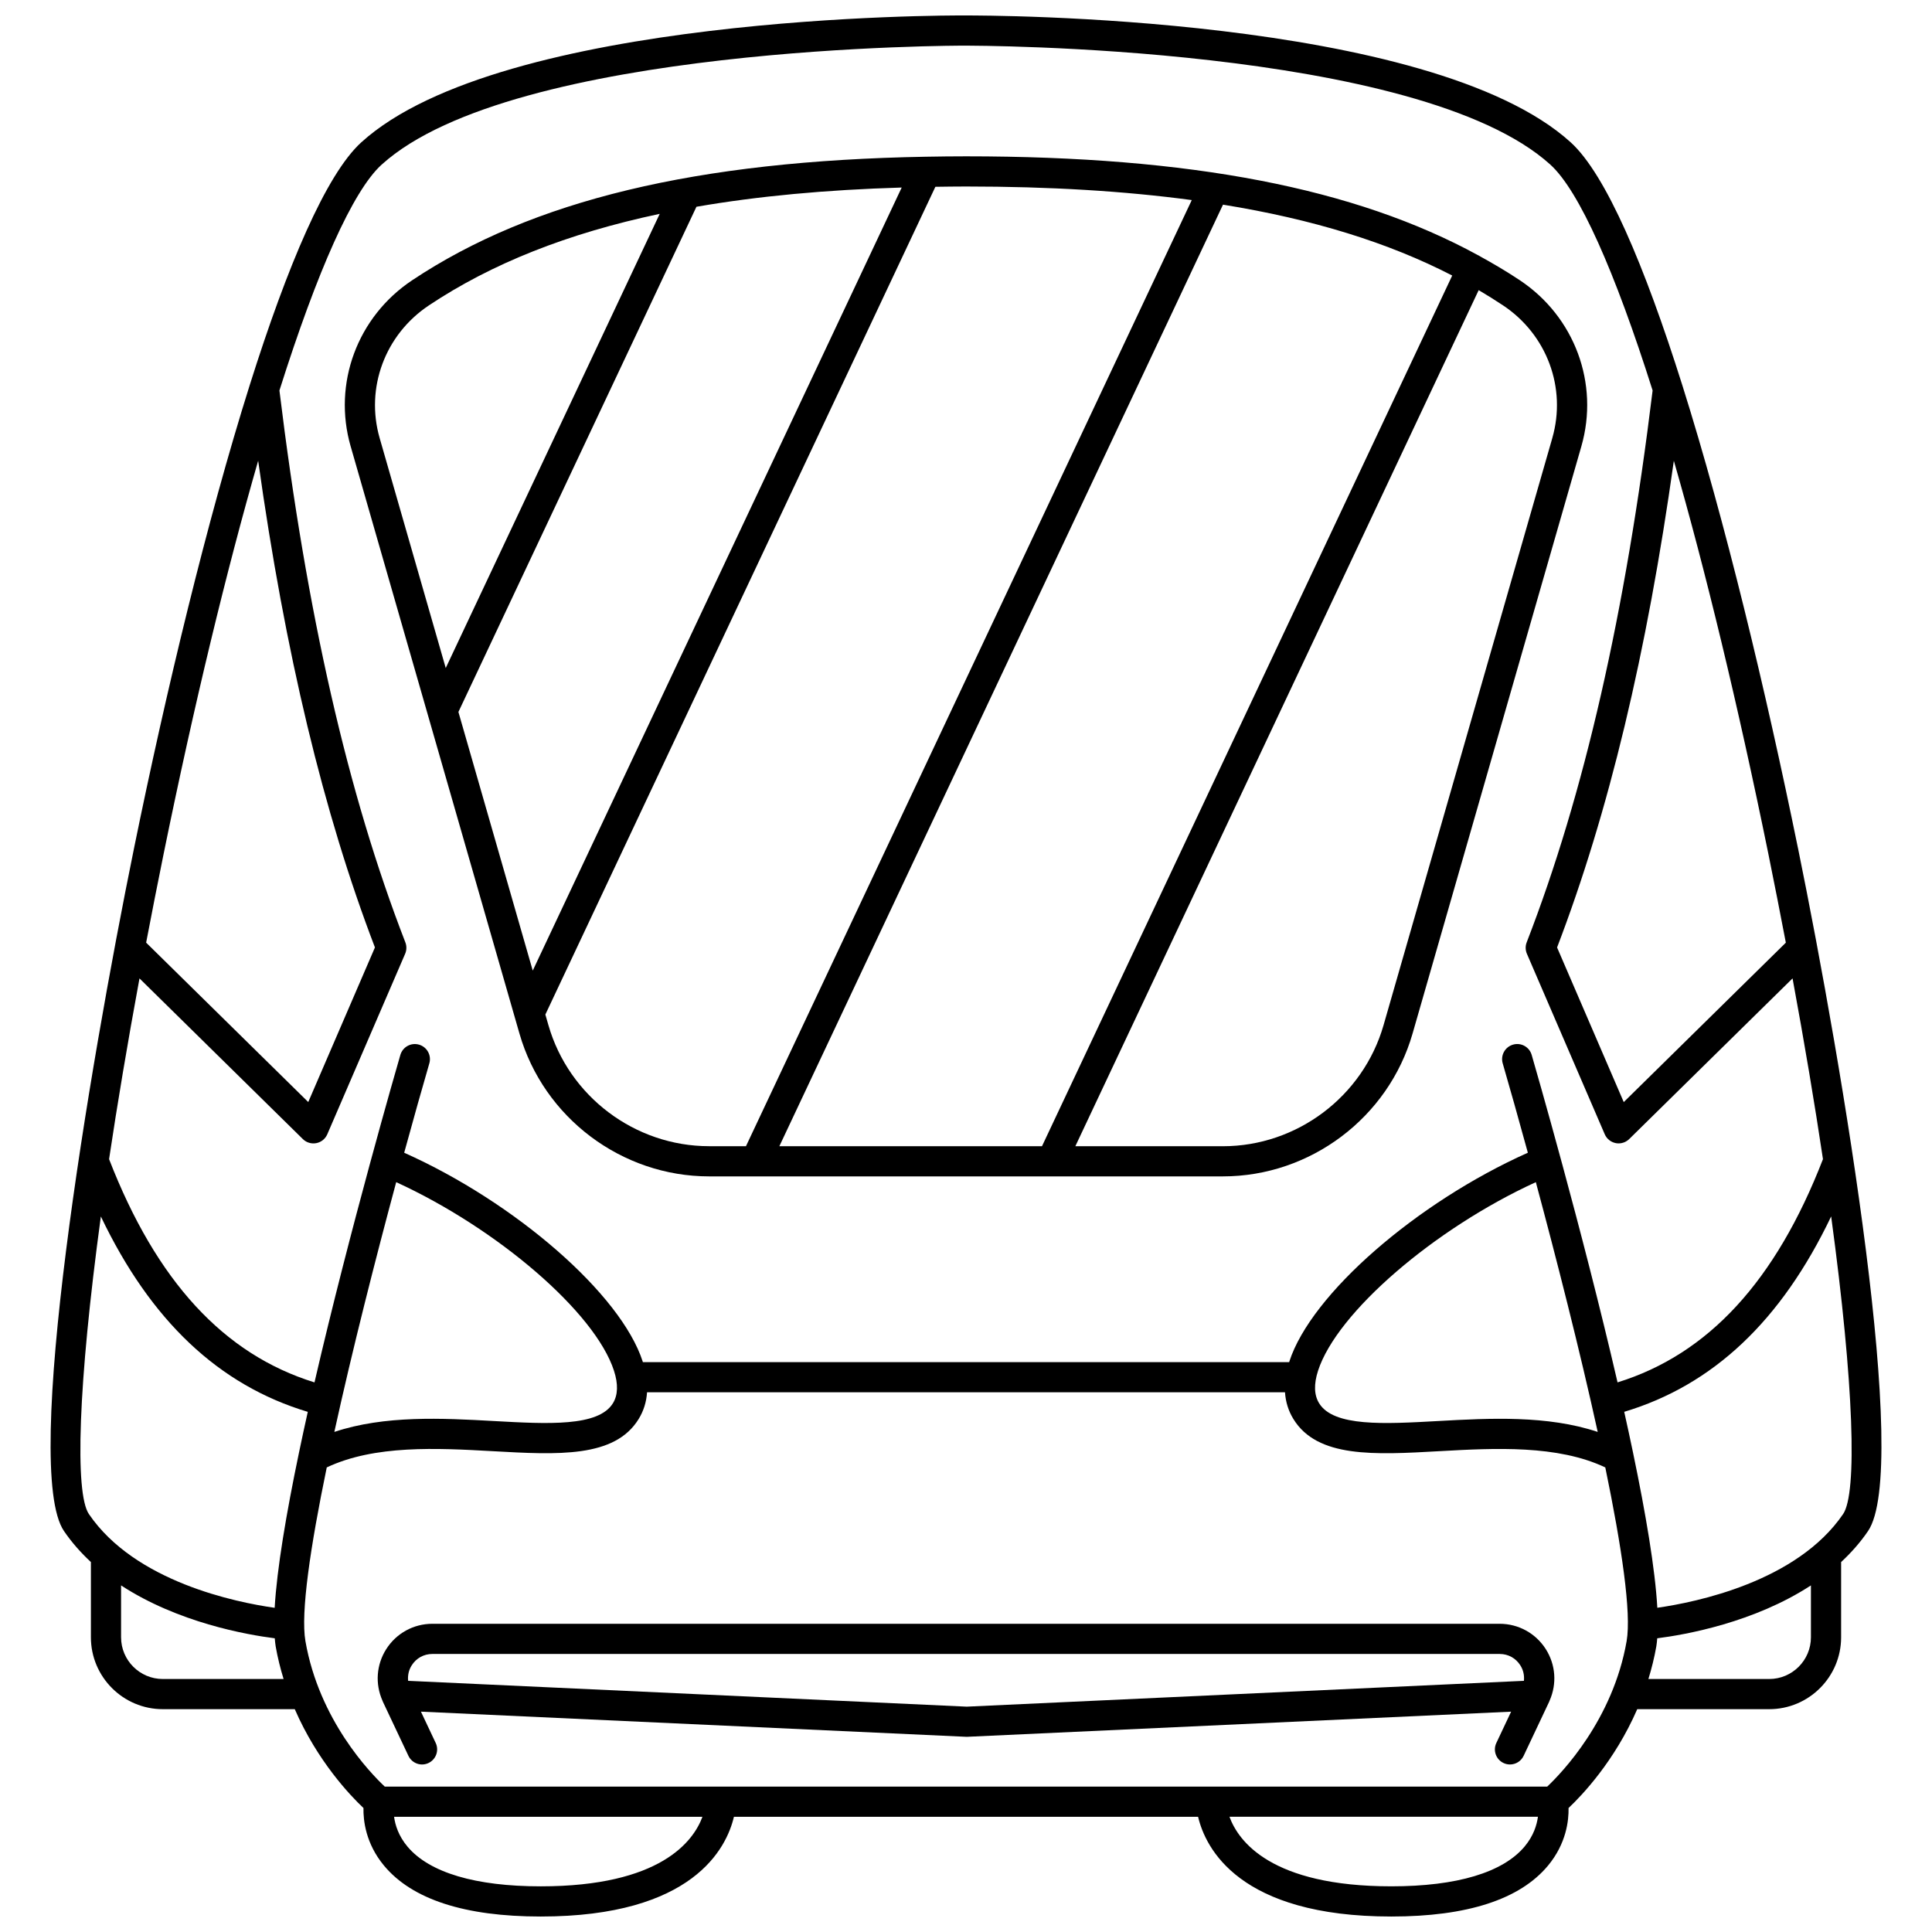 <?xml version="1.0" encoding="UTF-8"?>
<!-- Uploaded to: ICON Repo, www.svgrepo.com, Generator: ICON Repo Mixer Tools -->
<svg width="800px" height="800px" version="1.1" viewBox="144 144 512 512" xmlns="http://www.w3.org/2000/svg">
 <defs>
  <clipPath id="a">
   <path d="m157 148.09h486v503.81h-486z"/>
  </clipPath>
 </defs>
 <g clip-path="url(#a)">
  <path d="m620.45 368.62c-8.496-41.645-19.309-86.617-30.566-122.37-0.027-0.113-0.062-0.211-0.102-0.32-9.93-31.473-20.199-55.746-29.539-64.219-37.238-33.773-155.29-33.609-160.22-33.613-5.031-0.051-123.03-0.168-160.26 33.605-9.34 8.473-19.613 32.746-29.539 64.219-0.035 0.109-0.07 0.207-0.102 0.32-11.258 35.754-22.066 80.727-30.566 122.37-12.156 59.578-29.754 164.76-18.602 181.13 2.078 3.055 4.508 5.769 7.137 8.219v19.938c0 10.504 8.547 19.051 19.059 19.051h34.969c5.992 13.773 14.695 22.887 18.203 26.191-0.062 3.273 0.574 9.406 5.449 15.27 7.438 8.949 21.402 13.488 41.512 13.488 40.371 0 49.262-18.145 51.215-26.426h123.01c1.957 8.281 10.844 26.426 51.215 26.426 20.109 0 34.074-4.539 41.512-13.488 4.875-5.867 5.516-11.996 5.449-15.27 3.512-3.301 12.211-12.414 18.203-26.191h34.969c10.508 0 19.059-8.547 19.059-19.051v-19.938c2.633-2.445 5.055-5.16 7.137-8.219 11.156-16.371-6.441-121.55-18.594-181.12zm-3.184 25.195-42.957 42.25-17.668-40.977c13.641-35.613 23.805-77.988 30.945-128.98 8.355 28.98 16.934 64.418 25.035 104.11 1.641 8.082 3.184 15.938 4.644 23.598zm-372.13-206.18c34.949-31.703 153.72-31.547 154.88-31.543 1.246 0.035 119.89-0.168 154.85 31.543 7.617 6.91 17.074 28.199 27.094 59.844-7.207 59.082-18.121 106.93-33.371 146.25-0.379 0.98-0.359 2.066 0.055 3.031l20.633 47.836c0.523 1.211 1.613 2.082 2.906 2.34 0.258 0.051 0.512 0.074 0.77 0.074 1.039 0 2.047-0.406 2.805-1.148l43.289-42.578c3.184 17.25 5.867 33.281 8.059 47.902-12.531 32.309-30.375 51.707-54.438 59.16-9.449-40.84-21.867-83.723-22.754-86.781-0.617-2.125-2.832-3.348-4.957-2.723-2.121 0.617-3.34 2.836-2.723 4.953 1.816 6.246 4.121 14.41 6.664 23.688-29.48 13.176-57.43 37.465-63.203 55.316-0.02 0.059-0.023 0.117-0.043 0.18l-171.29 0.004c-0.02-0.059-0.023-0.117-0.043-0.18-5.773-17.848-33.719-42.141-63.203-55.316 2.539-9.281 4.848-17.441 6.664-23.688 0.617-2.121-0.605-4.34-2.723-4.953-2.129-0.621-4.34 0.602-4.957 2.723-0.887 3.059-13.309 45.945-22.754 86.781-24.062-7.453-41.906-26.855-54.438-59.16 2.191-14.617 4.875-30.652 8.059-47.902l43.289 42.578c0.754 0.742 1.762 1.148 2.805 1.148 0.258 0 0.512-0.023 0.77-0.074 1.297-0.25 2.383-1.129 2.906-2.34l20.633-47.836c0.414-0.965 0.438-2.051 0.055-3.031-15.25-39.316-26.164-87.168-33.371-146.25 10.008-31.645 19.465-52.941 27.082-59.848zm248.16 319.62c5.012-15.48 30.871-37.676 57.715-49.973 5.449 20.246 11.621 44.441 16.398 66.191-13.312-4.438-28.578-3.656-42.34-2.883-14.219 0.789-27.652 1.551-31.496-4.727-1.332-2.168-1.426-5.062-0.277-8.609zm-244.3-49.973c26.836 12.297 52.703 34.492 57.715 49.973 1.148 3.547 1.055 6.441-0.273 8.609-3.844 6.269-17.273 5.516-31.496 4.727-13.754-0.773-29.023-1.559-42.34 2.883 4.769-21.746 10.938-45.945 16.395-66.191zm-36.578-191.18c7.141 50.996 17.305 93.371 30.945 128.98l-17.672 40.973-42.961-42.246c1.461-7.656 3.004-15.516 4.648-23.598 8.105-39.695 16.684-75.133 25.039-104.11zm-41.691 200.27c13.242 27.711 31.305 44.711 54.84 51.785-0.812 3.637-1.586 7.231-2.324 10.762-0.012 0.043-0.016 0.09-0.027 0.133-3.356 16.082-5.832 30.727-6.426 41.035-10.23-1.449-36.977-6.863-49.23-24.844-3.758-5.523-2.906-34.148 3.168-78.871zm16.418 122.58c-6.098 0-11.059-4.957-11.059-11.055v-13.75c15.07 9.84 33.211 13.066 40.73 14.016 0.062 0.746 0.133 1.496 0.242 2.133 0.527 3.031 1.254 5.902 2.098 8.656l-32.012-0.004zm100.14 54.945c-17.246 0-29.434-3.617-35.242-10.461-2.441-2.879-3.316-5.805-3.609-7.969h81.723c-2.379 6.445-11.074 18.43-42.871 18.43zm260.8-10.605c-5.762 6.934-17.992 10.602-35.363 10.602-31.879 0-40.539-11.973-42.895-18.43h81.746c-0.289 2.129-1.141 5.008-3.488 7.828zm5.945-15.824h-308.06c-3.852-3.621-17.391-17.621-21.027-38.547-1.305-7.488 1.312-25.043 5.652-46.039 12.645-5.984 29.191-5.141 43.902-4.309 17.406 0.977 32.418 1.809 38.762-8.531 1.312-2.141 2.047-4.504 2.219-7.074h169.06c0.172 2.566 0.906 4.934 2.219 7.074 6.34 10.34 21.363 9.512 38.762 8.531 14.707-0.832 31.258-1.672 43.902 4.309 4.344 21 6.953 38.551 5.652 46.039-3.629 20.832-17.188 34.902-21.043 38.547zm58.832-28.516h-32.016c0.84-2.754 1.57-5.625 2.098-8.656 0.113-0.641 0.18-1.383 0.242-2.133 7.516-0.949 25.66-4.176 40.73-14.016v13.75c0.004 6.09-4.957 11.055-11.055 11.055zm19.582-43.715c-12.223 17.938-38.992 23.375-49.234 24.836-0.59-10.309-3.07-24.949-6.422-41.031-0.012-0.043-0.012-0.09-0.027-0.133-0.734-3.531-1.512-7.121-2.324-10.762 23.535-7.07 41.598-24.07 54.84-51.785 6.074 44.73 6.93 73.355 3.168 78.875z"/>
 </g>
 <path d="m541.41 574.32h-282.82c-5 0-9.578 2.519-12.246 6.738-2.602 4.109-2.957 9.16-1.004 13.594 0.008 0.027 0.02 0.051 0.031 0.078 0.039 0.094 0.066 0.188 0.113 0.281l6.75 14.297c0.945 2 3.336 2.863 5.32 1.91 2-0.941 2.852-3.328 1.91-5.32l-3.914-8.293 144.64 6.672 144.27-6.668-3.914 8.293c-0.945 1.996-0.09 4.383 1.91 5.32 0.551 0.262 1.133 0.383 1.703 0.383 1.5 0 2.934-0.848 3.617-2.293l6.75-14.297c0.043-0.094 0.066-0.188 0.113-0.281 0.012-0.027 0.023-0.051 0.031-0.078 1.953-4.434 1.598-9.48-1.004-13.594-2.68-4.227-7.258-6.742-12.254-6.742zm-289.25 15.117c-0.145-1.41 0.145-2.836 0.945-4.098 1.215-1.918 3.219-3.023 5.492-3.023h282.82c2.273 0 4.273 1.098 5.492 3.023 0.805 1.262 1.086 2.688 0.945 4.098l-147.66 6.844z"/>
 <path d="m236.93 262.29 44.73 155.61c6.41 22.289 27.082 37.855 50.273 37.855h136.14c23.191 0 43.867-15.57 50.273-37.855l44.73-155.61c4.785-16.645-1.758-34.332-16.289-44.012-3.453-2.305-7.086-4.445-10.824-6.496-0.059-0.031-0.098-0.09-0.156-0.117-0.031-0.016-0.062-0.008-0.094-0.023-32.621-17.824-76.195-26.215-135.71-26.215-3.551 0-7.016 0.043-10.457 0.105h-0.082c-60.914 1.066-104.41 11.539-136.24 32.746-14.535 9.68-21.082 27.367-16.297 44.012zm146.03-68.59-97.777 207.52-19.699-68.543 63.078-133.88c16.246-2.816 34.309-4.5 54.398-5.098zm145.89 23.328-108.71 230.73h-69.602l117.57-249.52c23.797 3.852 43.832 10.051 60.75 18.785zm26.531 43.055-44.73 155.61c-5.43 18.883-22.941 32.07-42.586 32.07h-39.09l106.89-226.87c2.211 1.305 4.375 2.648 6.473 4.047 11.617 7.734 16.859 21.859 13.039 35.141zm-95.551-63.059-118.14 250.73h-9.766c-19.648 0-37.156-13.188-42.586-32.07l-0.812-2.82 103.36-219.36c2.684-0.035 5.356-0.078 8.109-0.078 22.164 0 41.984 1.203 59.832 3.598zm-202.18 27.914c16.633-11.082 36.75-19.09 61.184-24.266l-56.707 120.36-17.516-60.941c-3.82-13.285 1.422-27.41 13.039-35.148z"/>
</svg>